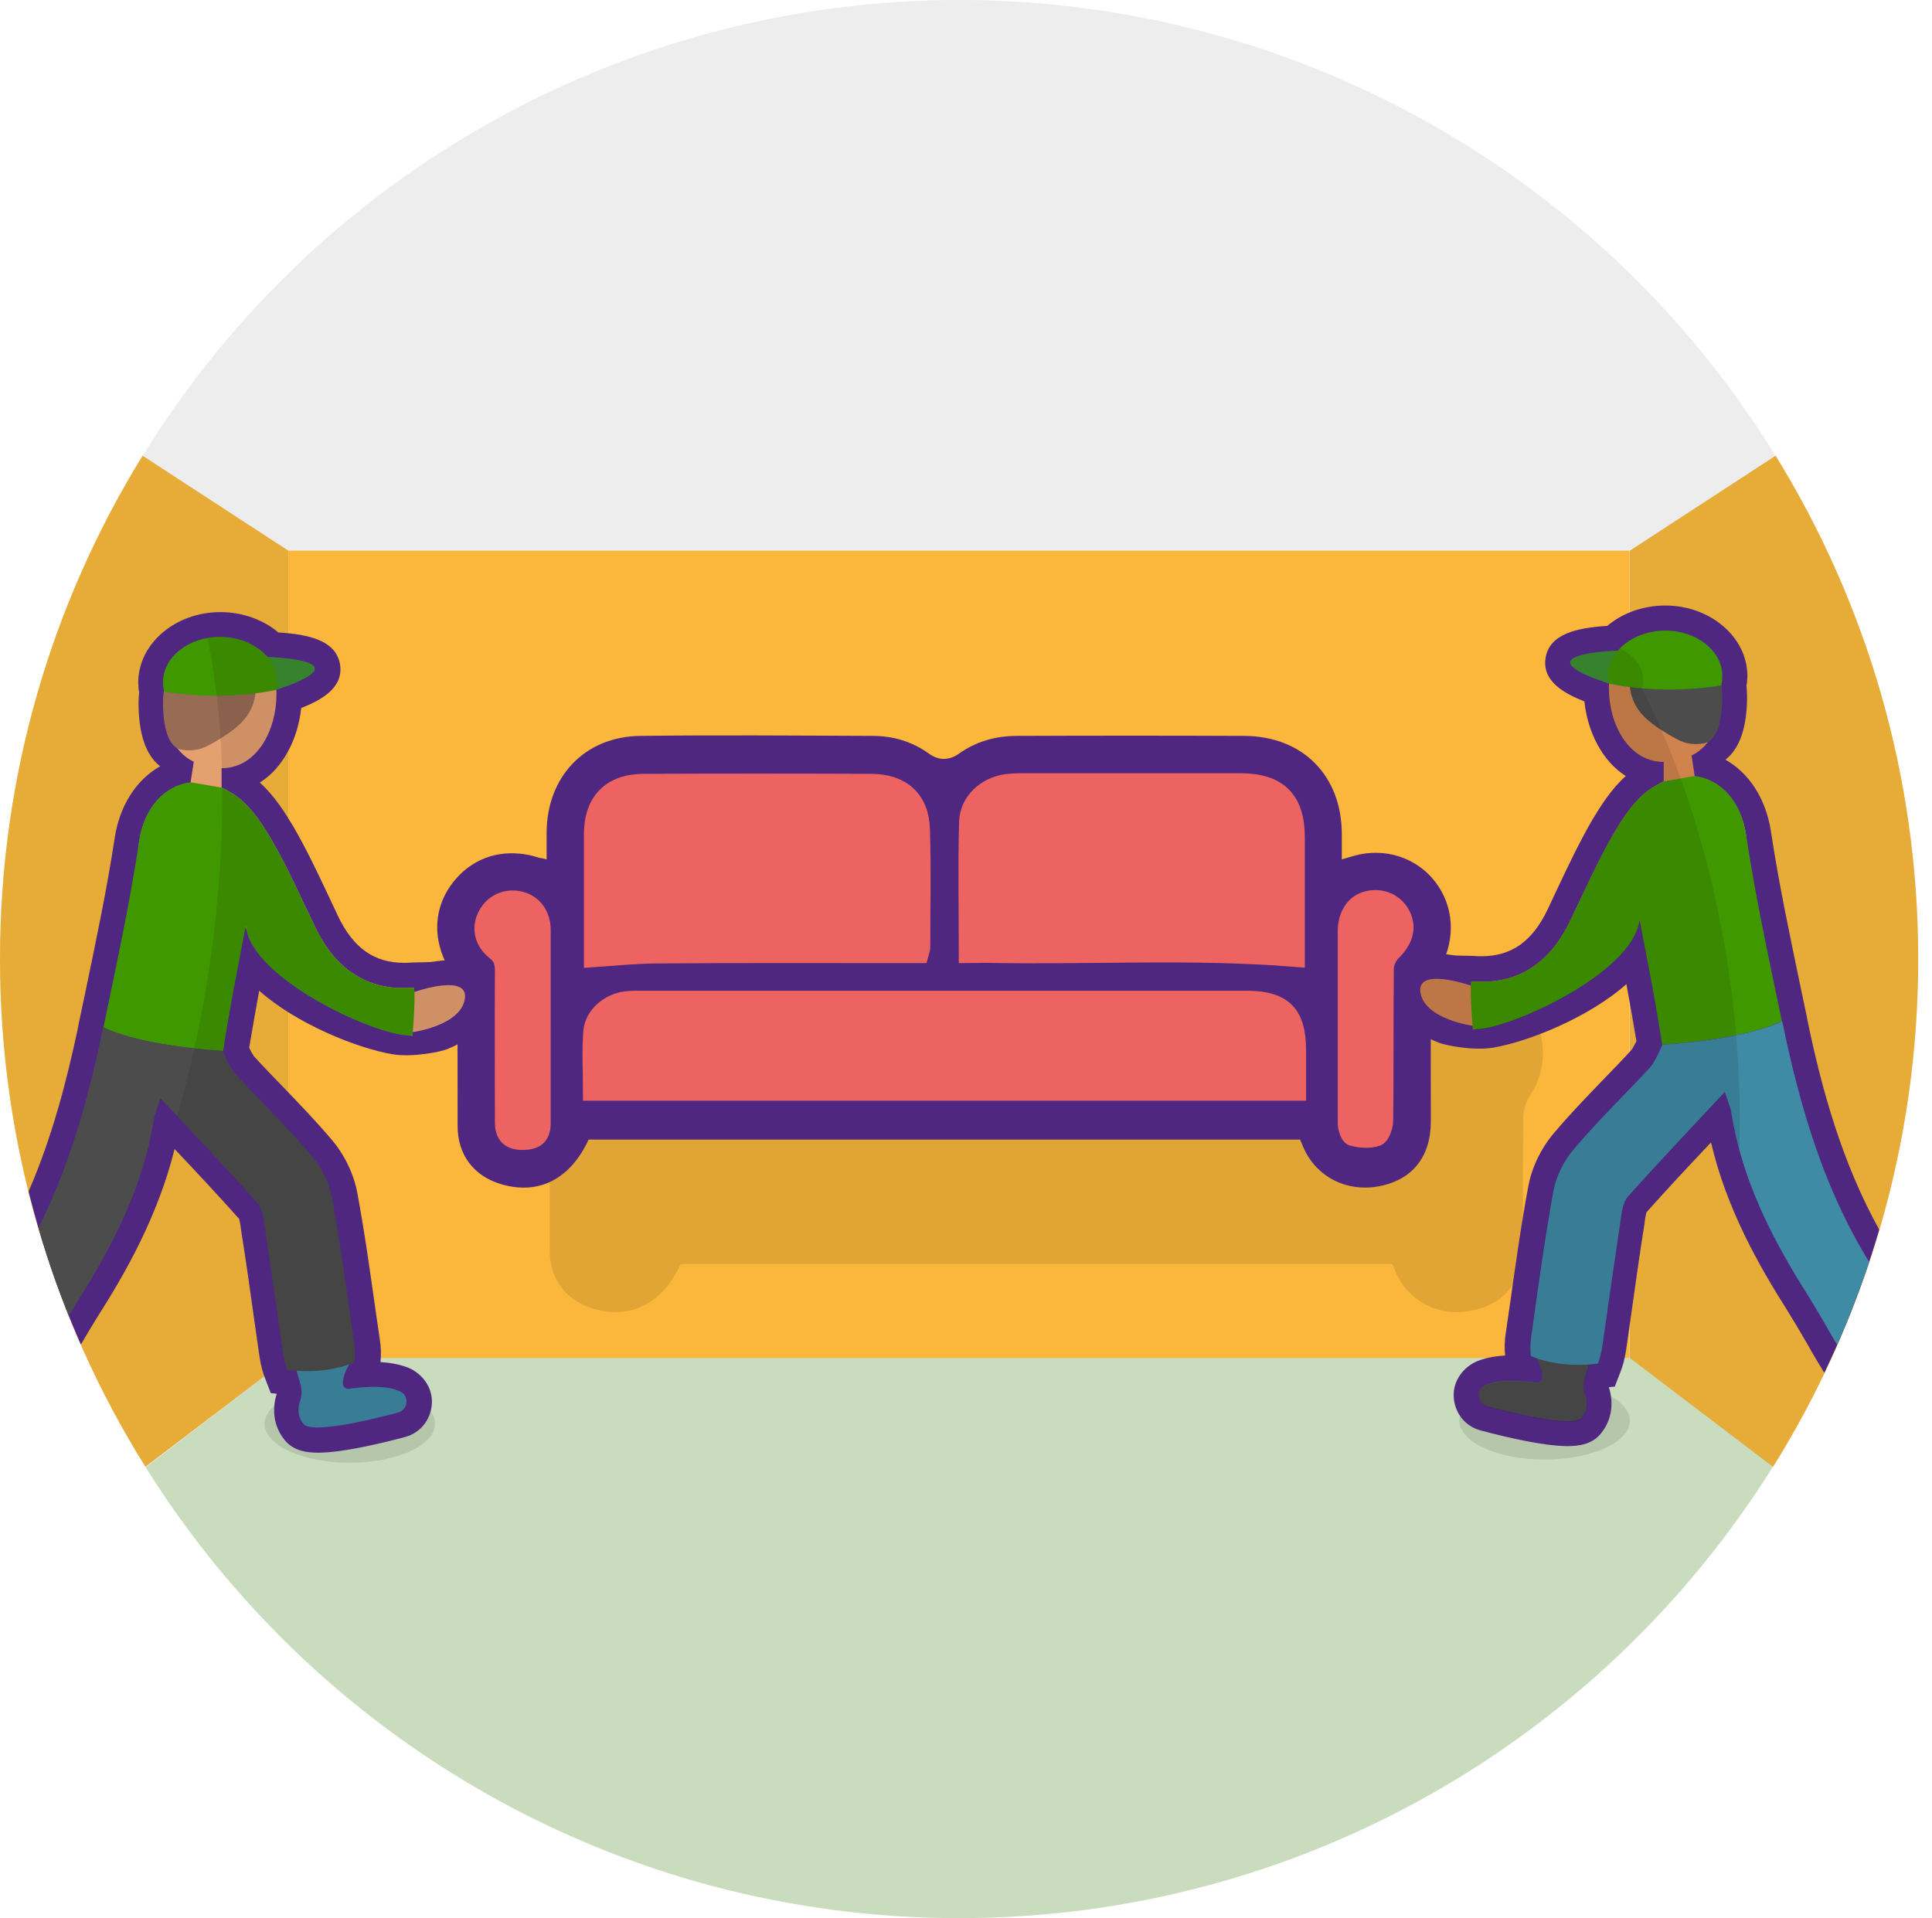 <?xml version="1.0" encoding="utf-8"?>
<!-- Generator: Adobe Illustrator 18.1.1, SVG Export Plug-In . SVG Version: 6.00 Build 0)  -->
<svg version="1.1" id="Layer_1" xmlns="http://www.w3.org/2000/svg" xmlns:xlink="http://www.w3.org/1999/xlink" x="0px" y="0px"
	 viewBox="0 89.9 616.4 612" enable-background="new 0 89.9 616.4 612" xml:space="preserve">
<circle fill="#EDEDED" cx="306" cy="395.9" r="306"/>
<g>
	<path fill="#E7AB38" d="M92,523.2V265.6l-46.5-30.3C16.7,282,0,337,0,395.9c0,59.5,17,115,46.4,162L92,523.2z"/>
	<path fill="#E7AB38" d="M520,265.6v257.6l45.7,34.7c29.3-47,46.3-102.5,46.3-162c0-58.9-16.7-113.9-45.5-160.6L520,265.6z"/>
	<rect x="92" y="265.6" fill="#FAB73B" width="427.9" height="257.6"/>
</g>
<path opacity="0.2" fill="#409800" enable-background="new    " d="M565.7,557.8L520,523.2H92l-45.5,34.9
	c54.1,86.4,150.1,143.8,259.5,143.8C415.5,701.9,511.6,644.3,565.7,557.8z"/>
<ellipse opacity="0.1" enable-background="new    " cx="111.6" cy="544.2" rx="27.2" ry="12.4"/>
<ellipse opacity="0.1" enable-background="new    " cx="492.8" cy="543.2" rx="27.2" ry="12.4"/>
<path opacity="0.1" enable-background="new    " d="M488.4,412.7c-5.4-8.3-15.3-12.3-25.1-10.3c-1.9,0.4-3.7,1-5.8,1.6
	c0-3.1,0-5.6,0-8.2c-0.2-18.6-12.5-31.1-31.1-31.2c-24.2-0.1-48.3-0.1-72.5,0c-6.8,0-13,1.7-18.6,5.7c-3.1,2.2-6.4,2.2-9.6-0.1
	c-5.3-3.8-11.3-5.6-17.8-5.6c-24.7-0.1-49.5-0.3-74.2,0c-17.9,0.2-29.9,13.1-29.9,31c0,2.7,0,5.4,0,8.4c-1-0.3-1.7-0.5-2.3-0.7
	c-11.1-3.6-21.6-0.5-28,8.4c-6.3,8.6-6,19.4,0.4,29c0.9,1.4,1.4,3.4,1.4,5.1c0.1,14.4,0.1,28.8,0.1,43.1c0,9.1,5.1,15.9,13.8,18.5
	c12,3.6,22.1-1.5,28-14.2c75.7,0,151.4,0,227,0c0.3,0.6,0.5,1,0.6,1.4c3.8,10.1,13.8,15.6,24.5,13.5c10.7-2,16.6-9.4,16.6-20.7
	c0-13.7-0.1-27.3,0.1-41c0-2.4,0.9-5,2.2-7C493.5,431.3,493.7,420.9,488.4,412.7z"/>
<g>
	<g>
		<g>
			<defs>
				<circle id="SVGID_1_" cx="306" cy="395.9" r="306"/>
			</defs>
			<clipPath id="SVGID_2_">
				<use xlink:href="#SVGID_1_"  overflow="visible"/>
			</clipPath>
			<g clip-path="url(#SVGID_2_)">
				<g id="p5ADaL.tif">
					<g>
						<path fill="#4F2680" d="M174.4,364.1c0-3,0-5.7,0-8.4c0-17.9,12.1-30.8,29.9-31c24.7-0.3,49.5-0.1,74.2,0
							c6.4,0,12.5,1.8,17.8,5.6c3.1,2.3,6.5,2.3,9.6,0.1c5.6-4,11.9-5.7,18.6-5.7c24.2-0.1,48.3-0.1,72.5,0
							c18.6,0.1,31,12.6,31.1,31.2c0,2.6,0,5.2,0,8.2c2.1-0.6,3.9-1.2,5.8-1.6c9.8-2,19.7,2,25.1,10.3c5.3,8.1,5.1,18.5-0.2,26.9
							c-1.3,2-2.2,4.7-2.2,7c-0.2,13.7-0.1,27.3-0.1,41c0,11.3-5.9,18.7-16.6,20.7s-20.7-3.4-24.5-13.5c-0.2-0.4-0.4-0.8-0.6-1.4
							c-75.6,0-151.4,0-227,0c-5.9,12.7-16,17.8-28,14.2c-8.7-2.6-13.8-9.4-13.8-18.5c0-14.4,0-28.8-0.1-43.1c0-1.7-0.5-3.7-1.4-5.1
							c-6.5-9.6-6.7-20.4-0.4-29c6.5-8.8,16.9-12,28-8.4C172.7,363.7,173.4,363.8,174.4,364.1z M189,438.1c74.9,0,149.6,0,224.8,0
							c0-4.5,0-8.7,0-13c0-11.7-4.4-16.1-16.2-16.1c-64.4,0-128.8,0-193.2,0c-1.6,0-3.2,0-4.7,0.2c-5.3,0.7-10.1,4.8-10.5,9.9
							C188.7,425.3,189,431.6,189,438.1z M293.3,394.2c0.2-1,0.5-1.6,0.5-2.1c0-12.5,0.3-25-0.1-37.5c-0.3-9.6-6.1-14.9-15.8-14.9
							c-24.1-0.1-48.3-0.1-72.4,0c-10.6,0-16.2,5.8-16.2,16.3c0,11.6,0,23.3,0,34.9c0,1.8,0,3.6,0,4.5c7.3-0.4,13.9-1.1,20.6-1.2
							c26.1-0.1,52.3-0.1,78.4-0.1C290,394.2,291.7,394.2,293.3,394.2z M308.9,394.2c2.1,0,3.7,0,5.4,0c32.9,0.6,65.8-1.4,98.9,1.3
							c0-12.5,0-25.4,0-38.3c0-12.1-5.5-17.5-17.7-17.5c-23.1,0-46.2,0-69.4,0c-1.7,0-3.5,0.1-5.2,0.3c-6.4,0.9-11.8,5.8-12,12.2
							C308.6,365.9,308.9,379.6,308.9,394.2z M172.7,417.5c0-10.3,0-20.7,0-31c0-4.8-2.7-8.3-6.8-9.3c-4.2-1-8.2,0.7-10.3,4.4
							c-2.2,3.9-1.5,8.4,2.4,11.5c2.3,1.9,2.9,3.9,2.9,6.6c-0.1,16.1-0.1,32.2,0,48.2c0,4.1,1.9,5.8,6.1,5.8
							c4.1-0.1,5.7-1.6,5.7-5.7C172.7,437.8,172.7,427.6,172.7,417.5z M429.8,417.3c0,10.3-0.1,20.7,0.1,31c0,1.5,0.8,4,1.7,4.2
							c2.5,0.6,5.4,0.9,7.8,0.1c1.2-0.4,2.2-3.4,2.2-5.3c0.2-16.1,0-32.2,0.2-48.3c0-1.8,1-4.1,2.3-5.4c3.8-3.9,5-7.9,2.9-11.9
							c-2-3.8-6.3-5.6-10.6-4.5c-4.1,1-6.5,4.7-6.5,9.9C429.8,397.2,429.8,407.2,429.8,417.3z"/>
						<path fill="#EC6361" stroke="#EC6361" stroke-width="6" stroke-miterlimit="10" d="M189,438.1c0-6.5-0.4-12.8,0.1-19
							c0.4-5.1,5.2-9.2,10.5-9.9c1.6-0.2,3.2-0.2,4.7-0.2c64.4,0,128.8,0,193.2,0c11.8,0,16.2,4.3,16.2,16.1c0,4.3,0,8.5,0,13
							C338.6,438.1,263.9,438.1,189,438.1z"/>
						<path fill="#EC6361" stroke="#EC6361" stroke-width="6" stroke-miterlimit="10" d="M293.3,394.2c-1.7,0-3.4,0-5,0
							c-26.1,0-52.3-0.1-78.4,0.1c-6.7,0-13.3,0.7-20.6,1.2c0-1,0-2.7,0-4.5c0-11.6,0-23.3,0-34.9c0-10.5,5.7-16.3,16.2-16.3
							c24.1-0.1,48.3-0.1,72.4,0c9.8,0,15.6,5.3,15.8,14.9c0.4,12.5,0.1,25,0.1,37.5C293.8,392.6,293.6,393.1,293.3,394.2z"/>
						<path fill="#EC6361" stroke="#EC6361" stroke-width="6" stroke-miterlimit="10" d="M308.9,394.2c0-14.5-0.3-28.3,0.1-42.1
							c0.2-6.4,5.6-11.3,12-12.2c1.7-0.2,3.4-0.3,5.2-0.3c23.1,0,46.2,0,69.4,0c12.2,0,17.7,5.5,17.7,17.5c0,12.9,0,25.8,0,38.3
							c-33.1-2.7-66-0.6-98.9-1.3C312.7,394.1,311,394.2,308.9,394.2z"/>
						<path fill="#EC6361" stroke="#EC6361" stroke-width="6" stroke-miterlimit="10" d="M172.7,417.5c0,10.2,0,20.4,0,30.6
							c0,4-1.6,5.6-5.7,5.7c-4.2,0.1-6.1-1.7-6.1-5.8c0-16.1-0.1-32.2,0-48.2c0-2.8-0.5-4.8-2.9-6.6c-3.9-3.1-4.6-7.7-2.4-11.5
							c2.1-3.7,6.1-5.4,10.3-4.4c4.1,1,6.8,4.5,6.8,9.3C172.7,396.8,172.7,407.1,172.7,417.5z"/>
						<path fill="#EC6361" stroke="#EC6361" stroke-width="6" stroke-miterlimit="10" d="M429.8,417.3c0-10.1,0-20.1,0-30.2
							c0-5.2,2.5-8.9,6.5-9.9c4.3-1.1,8.6,0.7,10.6,4.5c2.2,4.1,1,8.1-2.9,11.9c-1.3,1.3-2.3,3.6-2.3,5.4c-0.2,16.1,0,32.2-0.2,48.3
							c0,1.9-1,4.8-2.2,5.3c-2.3,0.8-5.3,0.6-7.8-0.1c-0.9-0.2-1.7-2.8-1.7-4.2C429.8,438,429.8,427.6,429.8,417.3z"/>
					</g>
				</g>
			</g>
		</g>
	</g>
	<g>
		<g>
			<defs>
				<circle id="SVGID_3_" cx="306" cy="395.9" r="306"/>
			</defs>
			<clipPath id="SVGID_4_">
				<use xlink:href="#SVGID_3_"  overflow="visible"/>
			</clipPath>
			<g clip-path="url(#SVGID_4_)">
				<path fill="#4F2680" d="M143.4,396.3c-1.6,0-3.2,0.1-4.8,0.4c-0.8,0.1-1.6,0.2-2.4,0.2l-4.7,0.1c-0.9,0.1-1.8,0.1-2.6,0.1
					c-9.5,0-16.2-4.7-21.1-15c-1-2.2-2.1-4.4-3.1-6.6c-3.4-7.2-6.9-14.6-11-21.7c-2.7-4.5-6.1-10-10.8-14.2
					c7.6-4.8,12.2-14.2,13.2-23.8c6.6-2.6,13.5-6.5,12.4-13.8c-1.2-7.7-9.8-9.7-19.7-10.3c-4.8-4.1-11.5-6.5-18.5-6.5
					c-14.4,0-26.2,10.1-26.2,22.5c0,1,0.1,2.1,0.3,3.1c-0.1,1.1-0.2,2.2-0.2,3.3c0,9.9,2.3,16.7,6.9,20.3
					c-7.5,4.2-12.9,12.4-14.5,22.8c-2.5,16.6-6.1,33.5-9.5,49.9c-0.6,3-1.3,6-1.9,9l-0.4,2.1c-3.5,16.4-8.1,34.4-15.7,51.9
					c4.2,16.9,9.8,33.2,16.7,48.8c1.8-3.1,3.6-6.1,5.4-9c8.8-13.8,19.2-32,24.5-53.4c7.2,7.6,14,14.9,20.6,22.3
					c0.2,0.7,0.5,2.3,0.6,3.3l0.1,0.8c1.4,8.8,2.7,17.9,3.9,26.6c0.6,4.4,1.3,8.9,1.9,13.3c0.4,2.6,1,5,1.9,7.2l1.7,4.4l1.9,0.2
					c-1.7,5.3-0.8,10.6,2.4,14.6c2.9,3.8,7.6,4.2,10.8,4.2c7.3,0,19.1-2.7,27.7-5c5-1.3,8.4-5.7,8.6-10.9c0.2-4.9-3-9.3-7.5-11.2
					c-2.5-1-5.5-1.6-8.9-1.8c0.2-2.3,0.2-4.6-0.2-7.1c-0.4-2.7-0.8-5.5-1.2-8.2c-1.8-12.7-3.6-25.8-6-38.7c-1.1-6-4.1-12.2-8.2-17
					c-4.9-5.8-10.2-11.3-15.3-16.6c-3.2-3.3-6.5-6.7-9.5-10c-0.3-0.4-0.9-1.5-1.5-2.7c1-6,2.1-12.2,3.2-18.2
					c11.8,10.5,31.2,18.4,42.7,20.3c6.4,1,15.1-0.8,17.1-1.6c10.1-3.9,13.1-10,13.9-14.5c0.7-3.7-0.2-7-2.3-9.6
					C151.7,397.7,148.1,396.3,143.4,396.3z"/>
				<g>
					<path fill="#3F8AA5" d="M95.8,531.4c0.5,1.7,0.6,3.6,0,5.3c-0.7,1.9-1.1,4.9,1,7.5c2.6,3.3,21.5-1.3,30.2-3.6
						c3.2-0.9,3.7-5.3,0.7-6.7c-2.8-1.4-7.8-2.1-16.4-0.9c-1,0.1-1.9-0.6-1.9-1.6c0-1.3,0.3-3.2,2-6.2c3.4-6.2-16.9,1.6-16.9,1.6
						L95.8,531.4z"/>
					<g>
						<path fill="#E5A070" d="M132,405c-14.8,1.3-25.1-6-31.5-19.4c-4.5-9.3-8.7-18.9-13.9-27.8c-3.1-5.4-7-11.2-12.1-14.5
							c-1.3-0.8-2.5-1.5-3.8-2.1l0,0V335c11.3,0,17.5-12.2,17.5-23.5S82,294,70.7,294s-18.5,8.2-18.5,19.5c0,8.2,2.8,16.2,9.7,19.5
							h-0.1l-1,6.6c-8.3,1-14.8,8.1-16.4,18.8c-3,19.9,31.5,40.3,33.9,27c3.9,10.8,12.4,15.5,21.3,20.2c6.5,3.4,12.4,7.8,18.9,11
							c4,2,8.7,2.6,13,3.8C132,416,132.6,406.4,132,405z"/>
						<path fill="#E5A070" d="M131.6,419.2c0,0,15.2-2,16.7-10.5s-16.1-2.3-16.1-2.3L131.6,419.2z"/>
						<path fill="#409800" d="M132,405c-14.8,1.3-25.1-6-31.5-19.4c-4.5-9.3-8.7-18.9-13.9-27.8c-3.1-5.4-7-11.2-12.1-14.5
							c-1.3-0.8-2.5-1.5-3.8-2.1l-9.9-1.7c-8.3,1-14.8,8.1-16.4,18.8c-3,19.9-7.3,39.6-11.4,59.4c12.8,6.2,38.2,7.5,38.2,7.5
							c2-13.4,4.7-26.6,7.2-39.9c1.8,17.5,44.1,36.2,53.2,34.9C132,416,132.6,406.4,132,405z"/>
					</g>
					<path fill="#4C4C4C" d="M105.9,471.9c-0.9-4.7-3.3-9.6-6.4-13.2c-7.8-9.2-16.5-17.6-24.7-26.5c-1.7-2-3.7-7-3.7-7
						s-25.4-1.3-38.2-7.5c-4.6,22.3-10.6,44-20.7,64.1c2.8,9.5,6,18.9,9.7,28c0.9-1.4,1.7-2.9,2.6-4.3c11.5-18.1,21.2-37,24.6-58.5
						c0.3-1.8,1.1-3.5,2.1-6.7c10.9,11.7,21.1,22.4,30.9,33.4c1.7,1.9,2,5.2,2.4,7.9c2,13.3,3.9,26.7,5.8,40c0.3,2,0.8,3.8,1.4,5.4
						c5.9,0.7,13.7,0.7,21.4-2.4c0.2-1.8,0.2-3.9-0.1-6.1C110.8,502.9,108.7,487.3,105.9,471.9z"/>
				</g>
				<g>
					<path fill="#986C54" d="M64.6,328.6c1.1-0.4,2.1-1,3.1-1.5c4.8-2.8,9.9-5.9,12.3-10.8c2.2-4.4,1.8-9.6,1.4-14.4l-0.6-0.4
						c-1.2-2.1-4.2-2.1-6.6-1.8c-6.6,0.7-13.5,1.6-19.2,5c-0.5,0.3-0.9,0.6-1.4,0.9c-1,2.5-1.6,5.4-1.6,8.5c0,5.4,0.9,13.7,5.5,14.9
						C59.8,329.5,62.3,329.4,64.6,328.6z"/>
				</g>
				<g>
					<path fill="#3D9032" d="M85.1,299.5c0,0,32.4,0.8,3,10.5"/>
					<path fill="#409800" d="M70.2,293.1c-10.1,0-18.2,6.5-18.2,14.5c0,1,0.1,2,0.4,3c4.9,0.8,10.5,1.3,16.4,1.3
						c7.1,0,13.7-0.7,19.4-1.9c0.2-0.8,0.3-1.6,0.3-2.4C88.4,299.6,80.3,293.1,70.2,293.1z"/>
				</g>
			</g>
		</g>
	</g>
	<g>
		<g>
			<defs>
				<circle id="SVGID_5_" cx="306" cy="395.9" r="306"/>
			</defs>
			<clipPath id="SVGID_6_">
				<use xlink:href="#SVGID_5_"  overflow="visible"/>
			</clipPath>
			<path clip-path="url(#SVGID_6_)" fill="#4F2680" d="M576.8,416.1l-0.4-2.1c-0.6-3-1.3-6-1.9-9c-3.4-16.4-7-33.3-9.5-49.9
				c-1.6-10.4-7-18.6-14.5-22.8c4.6-3.6,6.9-10.4,6.9-20.3c0-1.1-0.1-2.2-0.2-3.3c0.2-1,0.3-2.1,0.3-3.1c0-12.4-11.8-22.5-26.2-22.5
				c-7,0-13.7,2.4-18.5,6.5c-9.9,0.6-18.5,2.6-19.7,10.3c-1.1,7.3,5.8,11.2,12.4,13.8c1,9.6,5.6,19,13.2,23.8
				c-4.7,4.2-8.1,9.7-10.8,14.2c-4.1,7.1-7.6,14.5-11,21.7c-1,2.2-2.1,4.4-3.1,6.6c-4.9,10.3-11.6,15-21.1,15c-0.8,0-1.7,0-2.6-0.1
				l-4.7-0.1c-0.8,0-1.6-0.1-2.4-0.2c-1.6-0.3-3.2-0.4-4.8-0.4c-4.7,0-8.3,1.4-10.7,4.3c-2.1,2.6-3,5.9-2.3,9.6
				c0.8,4.5,3.8,10.6,13.9,14.5c2,0.8,10.7,2.6,17.1,1.6c11.5-1.9,30.9-9.8,42.7-20.3c1.1,6,2.2,12.2,3.2,18.2
				c-0.6,1.2-1.2,2.3-1.5,2.7c-3,3.3-6.3,6.7-9.5,10c-5.1,5.3-10.4,10.8-15.3,16.6c-4.1,4.8-7.1,11-8.2,17c-2.4,12.9-4.2,26-6,38.7
				c-0.4,2.7-0.8,5.5-1.2,8.2c-0.4,2.5-0.4,4.8-0.2,7.1c-3.4,0.2-6.4,0.8-8.9,1.8c-4.5,1.9-7.7,6.3-7.5,11.2
				c0.2,5.2,3.6,9.6,8.6,10.9c8.6,2.3,20.4,5,27.7,5c3.2,0,7.9-0.4,10.8-4.2c3.2-4,4.1-9.3,2.4-14.6l1.9-0.2l1.7-4.4
				c0.9-2.2,1.5-4.6,1.9-7.2c0.6-4.4,1.3-8.9,1.9-13.3c1.2-8.7,2.5-17.8,3.9-26.6l0.1-0.8c0.1-1,0.4-2.6,0.6-3.3
				c6.6-7.4,13.4-14.7,20.6-22.3c5,21.4,15.4,39.5,24.2,53.4c2.3,3.7,4.5,7.4,6.8,11.4c1.6,2.9,3.4,5.9,5.2,8.8
				c7-14.6,12.9-29.9,17.5-45.7C587.5,460.5,581.2,437.1,576.8,416.1z"/>
		</g>
	</g>
	<g>
		<g>
			<defs>
				<circle id="SVGID_7_" cx="306" cy="395.9" r="306"/>
			</defs>
			<clipPath id="SVGID_8_">
				<use xlink:href="#SVGID_7_"  overflow="visible"/>
			</clipPath>
			<path clip-path="url(#SVGID_8_)" fill="#4C4C4C" d="M505.7,529.4c-0.5,1.7-0.6,3.6,0,5.3c0.7,1.9,1.1,4.9-1,7.5
				c-2.6,3.3-21.5-1.3-30.2-3.6c-3.2-0.9-3.7-5.3-0.7-6.7c2.8-1.4,7.8-2.1,16.4-0.9c1,0.1,1.9-0.6,1.9-1.6c0-1.3-0.3-3.2-2-6.2
				c-3.4-6.2,16.9,1.6,16.9,1.6L505.7,529.4z"/>
		</g>
	</g>
	<g>
		<g>
			<defs>
				<circle id="SVGID_9_" cx="306" cy="395.9" r="306"/>
			</defs>
			<clipPath id="SVGID_10_">
				<use xlink:href="#SVGID_9_"  overflow="visible"/>
			</clipPath>
			<path clip-path="url(#SVGID_10_)" fill="#FAB73B" d="M594,526c1,0.5,1.8,1,2.5,1.5c0.7-2.1,1.5-4.3,2.3-6.4
				C594.4,522.6,591,524.4,594,526z"/>
			<path clip-path="url(#SVGID_10_)" fill="#FAB73B" d="M615,534.6c0.1,0.6,0,1.2-0.1,1.8c0,0.2-0.1,0.3-0.1,0.5
				c1-0.8,1.5-1.5,1.6-2.2c0.1-1.2,0-2.3-0.4-3.2C615.6,532.4,615.3,533.5,615,534.6z"/>
			<path clip-path="url(#SVGID_10_)" fill="#FAB73B" d="M588.8,547.5c0.6-0.2,1.3-0.4,2.1-0.6c1-4.1,2.1-8.3,3.4-12.3
				c-5.3,2.8-8.1,5.4-9.5,7.6C582.9,545,585.6,548.5,588.8,547.5z"/>
		</g>
	</g>
	<g>
		<g>
			<defs>
				<circle id="SVGID_11_" cx="306" cy="395.9" r="306"/>
			</defs>
			<clipPath id="SVGID_12_">
				<use xlink:href="#SVGID_11_"  overflow="visible"/>
			</clipPath>
			<g clip-path="url(#SVGID_12_)">
				<path fill="#D1834E" d="M469.5,403c14.8,1.3,25.1-6,31.5-19.4c4.5-9.3,8.7-18.9,13.9-27.8c3.1-5.4,7-11.2,12.1-14.5
					c1.3-0.8,2.5-1.5,3.8-2.1l0,0V333c-11.3,0-17.5-12.2-17.5-23.5s6.2-17.5,17.5-17.5s18.5,8.2,18.5,19.5c0,8.2-2.8,16.2-9.7,19.5
					h0.1l1,6.6c8.3,1,14.8,8.1,16.4,18.8c3,19.9-31.5,40.3-33.9,27c-3.9,10.8-12.4,15.5-21.3,20.2c-6.5,3.4-12.4,7.8-18.9,11
					c-4,2-8.7,2.6-13,3.8C469.5,414,468.9,404.4,469.5,403z"/>
				<path fill="#D1834E" d="M469.9,417.2c0,0-15.2-2-16.7-10.5s16.1-2.3,16.1-2.3L469.9,417.2z"/>
				<path fill="#409800" d="M469.5,403c14.8,1.3,25.1-6,31.5-19.4c4.5-9.3,8.7-18.9,13.9-27.8c3.1-5.4,7-11.2,12.1-14.5
					c1.3-0.8,2.5-1.5,3.8-2.1l9.9-1.7c8.3,1,14.8,8.1,16.4,18.8c3,19.9,7.3,39.6,11.4,59.4c-12.8,6.2-38.2,7.5-38.2,7.5
					c-2-13.4-4.7-26.6-7.2-39.9c-1.8,17.5-44.1,36.2-53.2,34.9C469.5,414,468.9,404.4,469.5,403z"/>
			</g>
		</g>
	</g>
	<g>
		<g>
			<defs>
				<circle id="SVGID_13_" cx="306" cy="395.9" r="306"/>
			</defs>
			<clipPath id="SVGID_14_">
				<use xlink:href="#SVGID_13_"  overflow="visible"/>
			</clipPath>
			<path clip-path="url(#SVGID_14_)" fill="#3F8AA5" enable-background="new    " d="M568.6,415.7c-12.8,6.2-38.2,7.5-38.2,7.5
				s-2.1,5-3.7,7c-8.2,8.9-16.9,17.3-24.7,26.5c-3.1,3.6-5.5,8.5-6.4,13.2c-2.8,15.4-4.9,31-7.1,46.6c-0.3,2.2-0.3,4.3-0.1,6.1
				c7.7,3.1,15.5,3.1,21.4,2.4c0.6-1.6,1.1-3.4,1.4-5.4c1.9-13.3,3.8-26.7,5.8-40c0.4-2.7,0.7-6,2.4-7.9c9.8-11,20-21.7,30.9-33.4
				c1,3.2,1.8,4.9,2.1,6.7c3.4,21.5,13.1,40.4,24.6,58.5c3.2,5.1,6.1,10.4,9.2,15.6c3.8-8.6,7.2-17.5,10.2-26.5
				C581.8,469,574.2,442.8,568.6,415.7z"/>
		</g>
	</g>
	<g>
		<g>
			<defs>
				<circle id="SVGID_15_" cx="306" cy="395.9" r="306"/>
			</defs>
			<clipPath id="SVGID_16_">
				<use xlink:href="#SVGID_15_"  overflow="visible"/>
			</clipPath>
			<g clip-path="url(#SVGID_16_)">
				<path fill="#4C4C4C" d="M536.9,326.6c-1.1-0.4-2.1-1-3.1-1.5c-4.8-2.8-9.9-5.9-12.3-10.8c-2.2-4.4-1.8-9.6-1.4-14.4l0.6-0.4
					c1.2-2.1,4.2-2.1,6.6-1.8c6.6,0.7,13.5,1.6,19.2,5c0.5,0.3,0.9,0.6,1.4,0.9c1,2.5,1.6,5.4,1.6,8.5c0,5.4-0.9,13.7-5.5,14.9
					C541.6,327.5,539.1,327.4,536.9,326.6z"/>
			</g>
		</g>
	</g>
	<g>
		<g>
			<defs>
				<circle id="SVGID_17_" cx="306" cy="395.9" r="306"/>
			</defs>
			<clipPath id="SVGID_18_">
				<use xlink:href="#SVGID_17_"  overflow="visible"/>
			</clipPath>
			<g clip-path="url(#SVGID_18_)">
				<path fill="#3D9032" d="M516.3,297.5c0,0-32.4,0.8-3,10.5"/>
				<path fill="#409800" d="M531.3,291.1c10.1,0,18.2,6.5,18.2,14.5c0,1-0.1,2-0.4,3c-4.9,0.8-10.5,1.3-16.4,1.3
					c-7.1,0-13.7-0.7-19.4-1.9c-0.2-0.8-0.3-1.6-0.3-2.4C513.1,297.6,521.2,291.1,531.3,291.1z"/>
			</g>
		</g>
	</g>
</g>
<path opacity="0.1" enable-background="new    " d="M550.2,391.4c-5.4-30.9-14.7-58.9-26.4-81.9c0,0,3.1-7.6-7-12.7
	c-0.2,0.2-0.4,0.5-0.6,0.7c-2.5,0.1-31,1.2-2.9,10.5c0,0.5-0.1,1-0.1,1.5c0,11.3,6.2,23.5,17.5,23.5v6.2c-1.2,0.6-2.5,1.2-3.8,2.1
	c-5.1,3.3-9,9.1-12.1,14.5c-5.2,8.9-9.4,18.5-13.9,27.8c-6.5,13.4-16.7,20.7-31.5,19.4c-0.1,0.3-0.2,0.8-0.2,1.5l0,0
	c0,0-17.6-6.3-16.1,2.3c1.5,8.5,16.7,10.5,16.7,10.5v-0.2c0,0.5,0.1,0.9,0.1,1.3h0.1c9.2,1.1,51.3-17.5,53.1-34.9l0,0c0,0,0,0,0,0.1
	c2.5,13.3,5.2,26.5,7.2,39.8c0,0-2.1,5-3.8,7c-8.1,8.9-16.8,17.3-24.7,26.5c-3.1,3.6-5.5,8.5-6.4,13.2c-2.8,15.4-4.9,31-7.1,46.6
	c-0.3,2.2-0.3,4.3-0.1,6.1c0.7,0.3,1.4,0.5,2.1,0.8c1.5,2.8,1.9,4.8,1.9,6c0,1-0.9,1.8-1.9,1.6c-8.6-1.2-13.6-0.4-16.4,0.9
	c-3,1.4-2.6,5.9,0.7,6.7c8.7,2.3,27.6,6.9,30.2,3.6c2-2.6,1.6-5.5,1-7.5c-0.6-1.7-0.5-3.6,0-5.3l1.3-4.1c0.9-0.1,1.8-0.2,2.7-0.3
	c0.6-1.6,1.1-3.4,1.4-5.4c1.9-13.3,3.8-26.7,5.8-40c0.4-2.7,0.8-6,2.4-7.9c9.8-11,20-21.7,30.9-33.4c1,3.2,1.8,4.9,2.1,6.7
	c0.6,3.9,1.5,7.7,2.5,11.4C555.6,436.3,554.1,414.2,550.2,391.4z"/>
<path opacity="0.1" enable-background="new    " d="M82.1,473.7c1.7,1.9,2,5.2,2.4,7.9c2,13.3,3.9,26.7,5.8,40
	c0.3,2,0.8,3.8,1.4,5.4c0.9,0.1,1.9,0.2,2.9,0.3l1.2,4.1c0.5,1.7,0.6,3.6,0,5.3c-0.7,1.9-1.1,4.9,1,7.5c2.6,3.3,21.5-1.3,30.2-3.6
	c3.2-0.9,3.7-5.3,0.7-6.7c-2.8-1.4-7.8-2.1-16.4-0.9c-1,0.1-1.9-0.6-1.9-1.6c0-1.3,0.3-3.2,2-6.2c0.6-0.2,1.1-0.4,1.7-0.6
	c0.2-1.8,0.2-3.9-0.1-6.1c-2.2-15.6-4.3-31.2-7.1-46.6c-0.9-4.7-3.3-9.6-6.4-13.2c-7.8-9.2-16.5-17.6-24.7-26.5c-1.7-2-3.7-7-3.7-7
	s-3.8-0.2-9.1-0.8c-1.6,7.4-3.4,14.6-5.4,21.6C65.5,455.6,73.9,464.5,82.1,473.7z"/>
<path opacity="0.1" enable-background="new    " d="M88.2,311.5c0-0.5,0-1-0.1-1.5c0,0,0,0,0.1,0c0,0,0,0,0,0
	c27.7-9.2,0-10.4-2.9-10.5c-3.3-3.9-8.8-6.4-15.1-6.4c-1.4,0-2.7,0.1-4,0.4c2.6,12.5,4.2,26.5,4.6,41.5
	C82,334.9,88.2,322.8,88.2,311.5z"/>
<path opacity="0.1" enable-background="new    " d="M132.2,406.4c0-0.7-0.1-1.2-0.2-1.4c-14.8,1.3-25.1-6-31.5-19.4
	c-4.5-9.3-8.7-18.9-13.9-27.8c-3.1-5.4-7-11.2-12.1-14.5c-1.2-0.7-2.4-1.4-3.6-2c0.2,20.3-1.5,42.4-5.4,65.2c-1,6.1-2.2,12-3.5,17.8
	c5.4,0.6,9.2,0.8,9.2,0.8c2-13.3,4.7-26.4,7.2-39.7c0,0.1,0.1,0.2,0.1,0.3c2.5,17,42.3,34.8,52.5,34.4c0.2,0,0.4,0.1,0.6,0.1
	c0-0.1,0-0.1,0-0.2c0,0,0.1,0,0.1,0c0-0.3,0.1-0.7,0.1-1c1.2-0.2,15.2-2.4,16.6-10.5C149.8,400.2,132.4,406.3,132.2,406.4z"/>
</svg>
